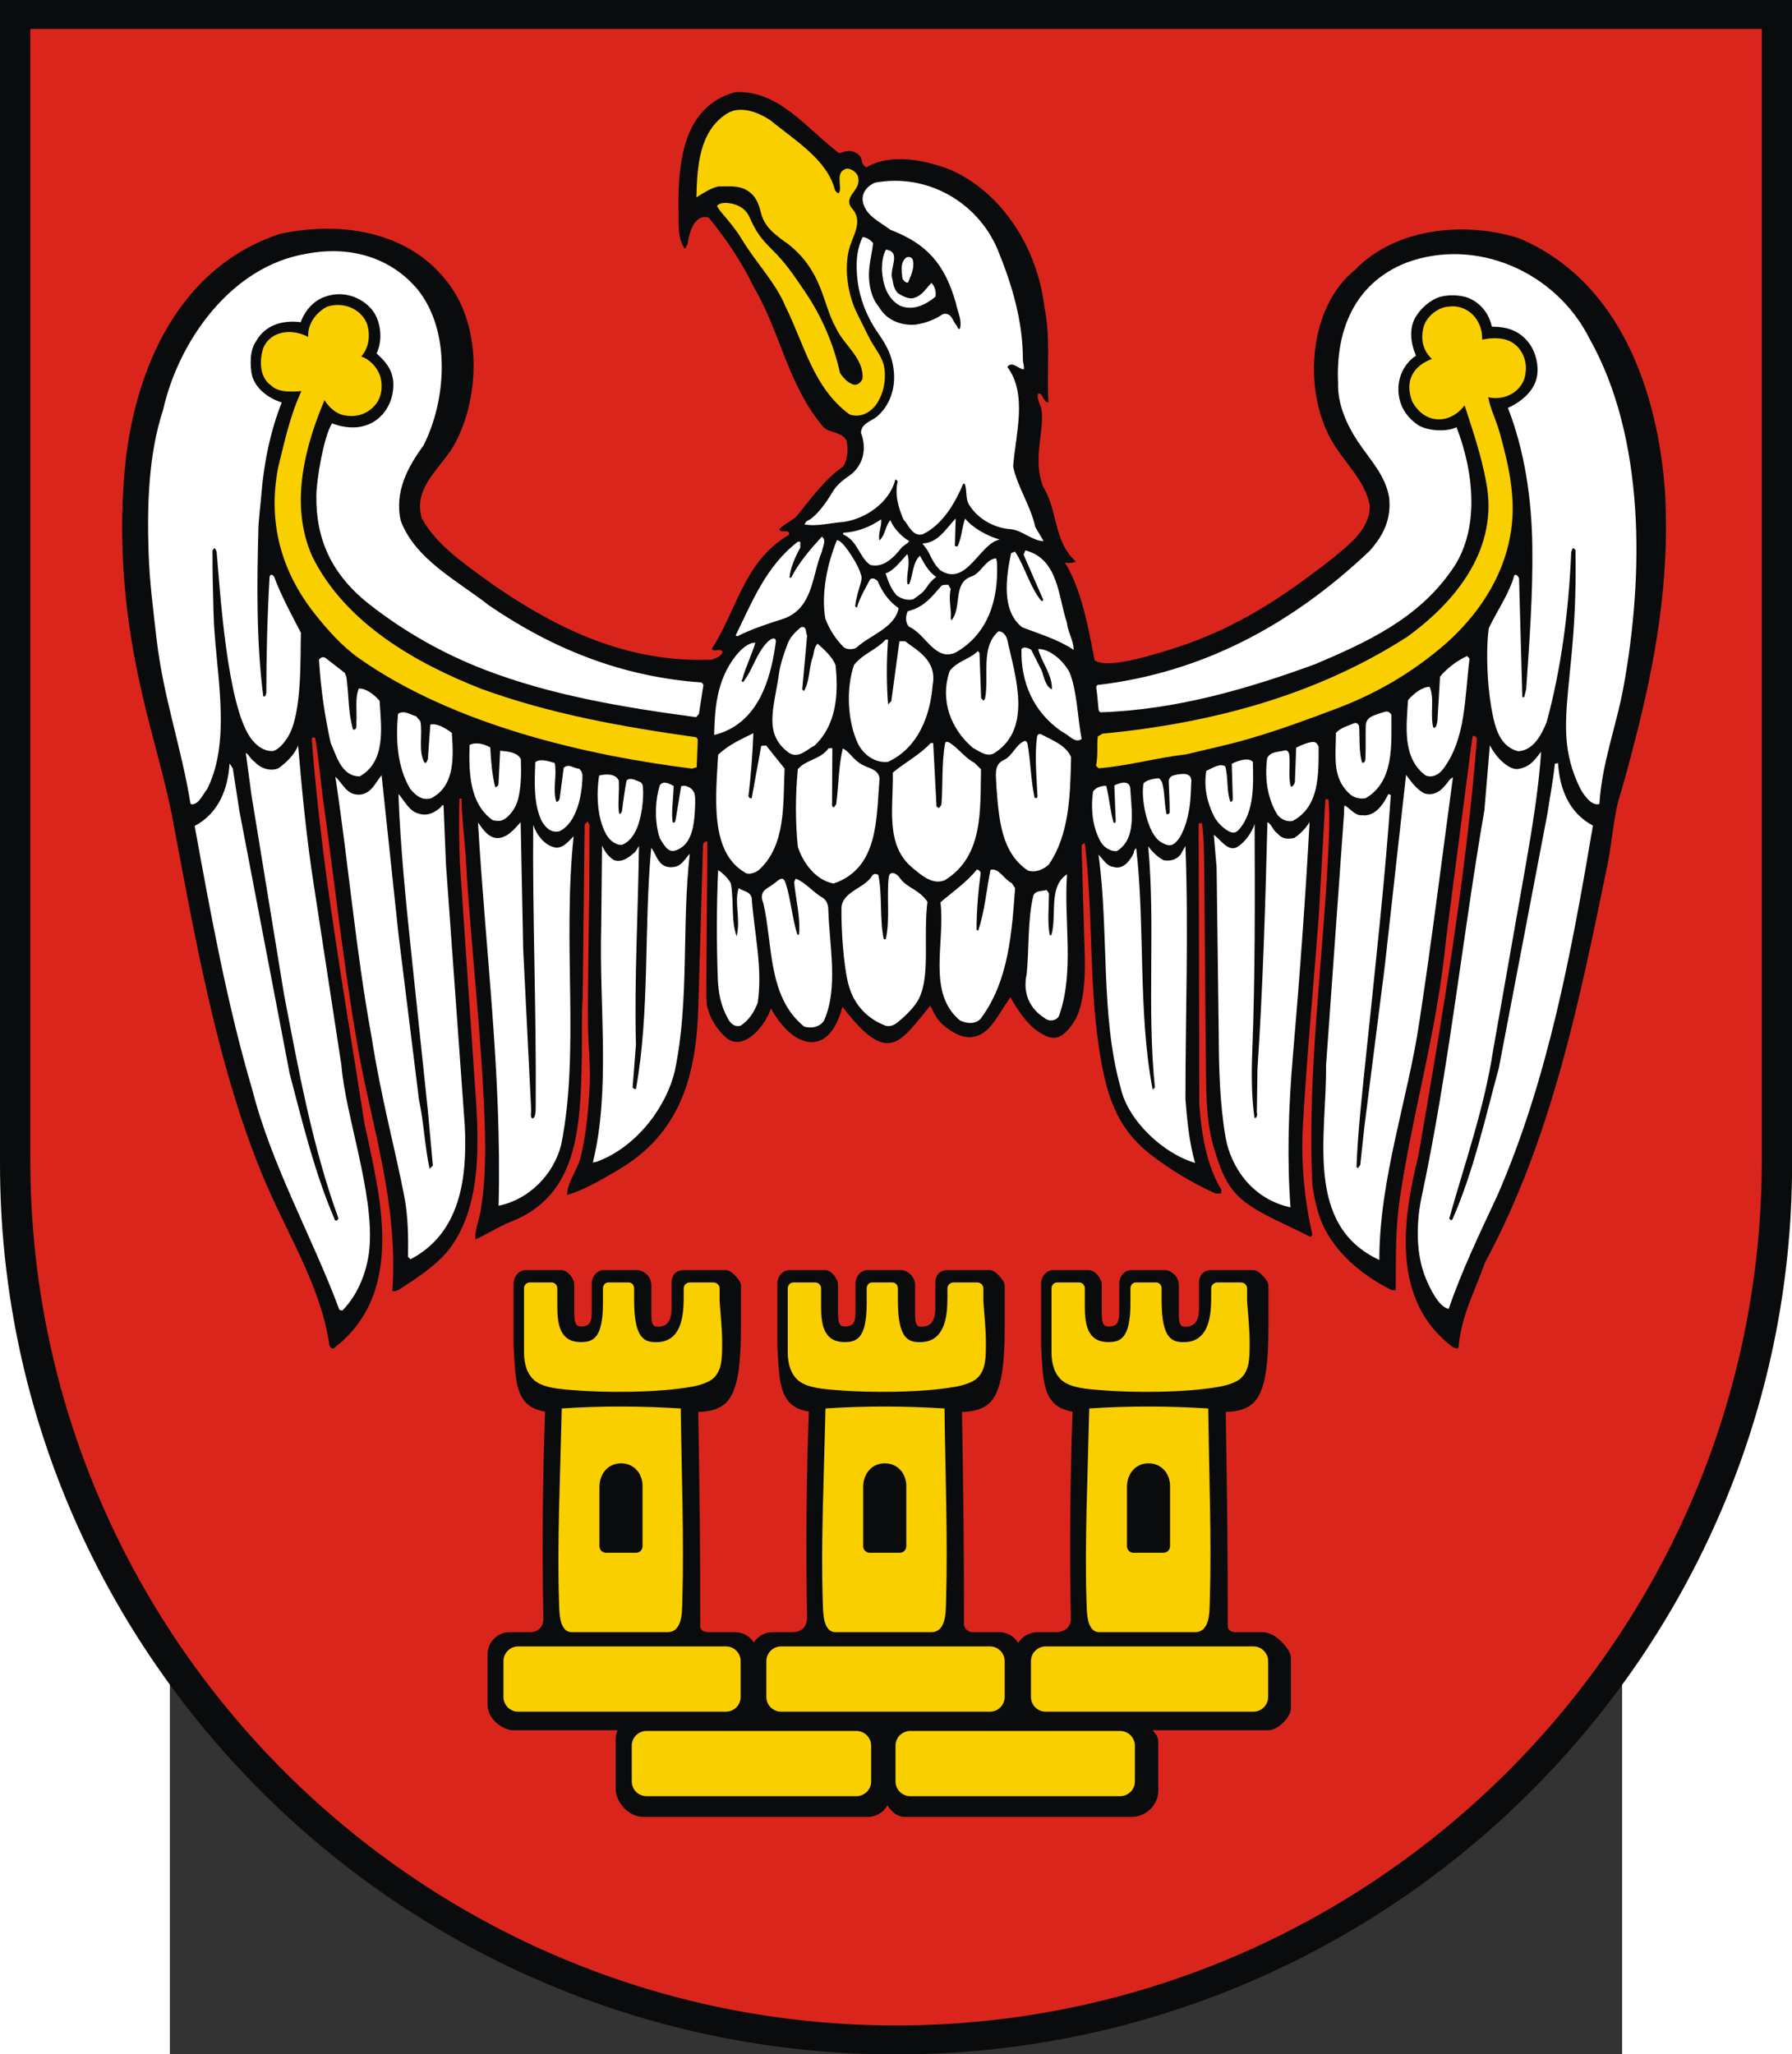 <?xml version="1.0" encoding="UTF-8" standalone="no"?>
<!-- Creator: CorelDRAW -->
<svg
   xmlns:dc="http://purl.org/dc/elements/1.1/"
   xmlns:cc="http://web.resource.org/cc/"
   xmlns:rdf="http://www.w3.org/1999/02/22-rdf-syntax-ns#"
   xmlns:svg="http://www.w3.org/2000/svg"
   xmlns="http://www.w3.org/2000/svg"
   xmlns:sodipodi="http://sodipodi.sourceforge.net/DTD/sodipodi-0.dtd"
   xmlns:inkscape="http://www.inkscape.org/namespaces/inkscape"
   xml:space="preserve"
   width="744"
   height="852.741"
   style="shape-rendering:geometricPrecision; text-rendering:geometricPrecision; image-rendering:optimizeQuality; fill-rule:evenodd; clip-rule:evenodd"
   viewBox="0 0 210 297"
   id="svg2"
   sodipodi:version="0.32"
   inkscape:version="0.45.1"
   sodipodi:docname="POL powiat chodzieski COA.svg"
   inkscape:output_extension="org.inkscape.output.svg.inkscape"
   sodipodi:docbase="C:\Users\Mistrz\Desktop"
   version="1.0"><rect x="0" y="0" width="210" height="297" fill="#333333" stroke="none"/><sodipodi:namedview
   inkscape:window-height="480"
   inkscape:window-width="640"
   inkscape:pageshadow="2"
   inkscape:pageopacity="0.0"
   guidetolerance="10.0"
   gridtolerance="10.0"
   objecttolerance="10.0"
   borderopacity="1.0"
   bordercolor="#666666"
   pagecolor="#ffffff"
   id="base" />
 <defs
   id="defs4">
  <style
   type="text/css"
   id="style6">
   
    .fil0 {fill:#0A0B0C}
    .fil1 {fill:#DA251D}
    .fil2 {fill:white}
    .fil3 {fill:#FACF00}
   
  </style>
 </defs>
 <g
   id="Warstwa_x0020_1"
   transform="matrix(1.234,0,0,1.234,-24.563,-34.74)">
  <g
   id="_75194632">
   <path
   id="_75404072"
   class="fil0"
   d="M 210,164.539 L 210,164.539 C 210,221.99 162.832,268.847 105,268.847 C 47.168,268.847 0,221.99 0,164.539 L 0,164.539 L 0,28.154 L 210,28.154 L 210,164.539 z "
   style="fill:#0a0b0c" />
   <path
   id="_75402968"
   class="fil1"
   d="M 206.449,164.087 L 206.449,164.087 C 206.449,219.919 160.876,265.456 105,265.456 C 49.124,265.456 3.551,219.92 3.551,164.087 L 3.551,164.087 L 3.551,31.545 L 206.45,31.545 L 206.45,164.087 L 206.449,164.087 z "
   style="fill:#da251d" />
   <path
   id="_75402800"
   class="fil0"
   d="M 98.326,46.098 C 99.026,45.912 99.527,45.645 100.308,46.055 C 100.811,46.31 100.957,46.742 101.015,47.117 C 101.055,47.378 101.264,47.589 101.513,47.767 C 104.366,46.055 108.409,46.896 111.357,48.037 C 117.633,50.794 121.612,57.498 122.373,64.059 C 123.133,67.672 122.658,71.427 122.848,75.326 C 122.182,75.231 122.229,74.168 121.659,74.264 C 121.418,74.825 121.934,75.492 122.041,76.155 C 122.43,78.555 120.921,81.996 122.277,85.264 C 123.989,88.021 123.419,91.57 126.081,93.947 C 125.783,94.095 125.392,94.164 124.797,94.058 C 126.794,97.386 127.508,101.618 128.269,105.517 C 129.697,106.516 134.314,105.074 135.847,104.638 C 144.029,102.311 149.683,98.599 155.94,93.736 C 158.033,92.025 160.603,90.113 160.508,87.356 C 159.977,84.4 157.388,82.237 155.941,79.594 C 152.614,73.515 153.459,64.018 158.784,59.77 C 163.539,54.826 171.707,54.063 177.984,56.059 C 189.944,61.099 194.332,74.233 195.125,86.024 C 195.652,96.199 193.995,105.514 191.621,114.781 C 191,117.204 190.358,119.641 189.629,122.007 C 189.042,124.352 188.869,127.02 188.383,129.381 C 185.076,145.472 181.829,161.588 174.012,176.071 C 172.871,179.304 171.206,182.379 170.921,185.992 C 170.761,186.313 170.252,185.996 170.047,185.837 C 163.012,180.365 164.352,171.067 166.214,163.52 C 168.972,147.545 171.73,131.476 173.061,114.835 C 173.108,114.57 172.779,114.188 172.542,114.454 L 169.446,138.227 C 168.415,148.874 165.579,158.165 164.028,168.61 C 163.497,172.179 163.583,175.702 163.551,179.304 L 163.076,179.304 C 159.988,177.745 157.085,175.525 155.314,172.288 C 154.498,170.797 154.082,168.924 153.786,167.037 C 153.136,153.294 155.185,139.931 155.728,126.205 C 155.782,124.838 155.814,123.117 155.658,121.777 L 155.313,121.793 L 154.533,135.532 C 153.916,143.67 153.138,151.84 152.676,159.986 C 152.415,164.577 152.909,168.958 153.786,172.84 L 153.568,173.075 C 150.919,171.704 147.862,170.488 145.963,169.042 C 143.941,167.503 143.132,165.682 142.183,162.41 C 141.223,159.104 141.37,155.355 141.298,151.824 L 141.111,130.093 C 141.096,128.322 141.071,126.37 140.854,124.606 L 140.458,124.606 L 140.498,139.462 L 140.536,157.606 C 140.802,161.257 141.455,164.791 143.105,167.513 L 143.105,167.989 L 142.439,167.989 C 139.606,166.7 137.073,165.15 134.911,163.481 C 130.639,160.182 129.571,156.119 128.769,150.843 C 127.608,143.199 128.078,134.736 127.117,126.879 L 126.736,127.175 L 127.1,139.676 C 127.167,141.972 127.152,144.782 126.329,146.916 C 125.919,147.98 125.114,148.952 124.544,149.366 C 123.528,150.104 122.632,149.655 121.593,148.959 C 120.125,147.976 118.856,145.829 118.401,144.972 C 117.567,146.191 116.85,147.446 116.177,148.266 C 114.494,150.318 112.579,149.935 110.671,148.366 C 109.903,147.736 109.484,147.032 109.028,145.964 C 105.465,150.223 104.132,153.198 98.722,146.106 C 97.951,149.008 96.524,150.524 94.647,150.207 C 93.246,149.97 91.732,148.761 90.332,146.302 C 89.706,148.331 87.04,151.577 84.968,149.622 C 83.884,148.598 83.182,147.397 82.876,146.102 C 82.775,145.67 82.819,145.347 82.771,144.858 C 82.771,139.628 82.887,131.856 82.887,126.721 C 82.602,126.721 82.383,126.978 82.383,127.073 L 81.831,146.056 C 81.599,154.041 79.829,160.926 72.353,165.273 C 70.51,166.345 68.51,167.561 66.442,168.164 C 66.537,166.548 67.543,165.444 68.019,163.827 C 68.634,161.367 68.932,158.453 69.086,155.631 C 69.23,152.987 68.894,150.324 68.892,147.655 C 68.886,141.555 69.044,135.448 69.062,129.346 L 69.076,124.736 C 68.981,124.736 68.909,124.332 68.813,124.427 L 68.511,124.752 L 68.28,144.965 C 68.139,147.176 68.22,149.698 68.18,151.903 C 68.029,160.368 67.732,168.265 59.796,171.317 C 58.37,171.887 57.033,172.789 55.701,173.359 C 55.632,172.242 56.121,171.16 56.319,170.011 C 57.106,165.444 56.863,160.105 56.584,155.181 C 56.063,145.998 55.014,136.776 54.536,127.952 C 54.381,125.938 54.09,123.699 54.09,121.721 L 53.844,121.743 C 53.749,124.025 53.805,127.006 53.9,129.479 L 55.622,154.856 C 56.133,161.5 56.561,169.092 52.817,174.275 C 51.404,176.231 48.855,177.895 46.829,179.194 C 46.551,179.372 46.27,179.481 45.98,179.409 C 46.677,169.053 43.549,160.119 41.947,150.952 C 40.243,141.206 39.177,131.237 37.808,121.431 C 37.523,119.149 37.319,116.787 36.938,114.6 C 36.748,114.505 36.619,114.549 36.524,114.644 C 37.665,129.953 40.396,144.788 42.678,159.621 C 44.389,167.83 47.814,179.543 39.064,186.15 C 38.779,186.15 38.705,185.993 38.61,185.802 C 37.628,179.041 33.954,173.246 31.262,167.032 C 25.534,153.803 22.821,137.779 20.146,123.665 C 19.237,119.06 17.779,114.409 16.608,109.25 C 15.005,102.18 13.845,94.201 14.503,84.514 C 15.313,72.593 20.299,59.719 32.765,55.564 C 40.183,53.948 48.574,55.311 53.044,62.062 C 56.373,67.102 56.118,74.613 53.456,79.843 C 52.029,82.79 48.289,85.073 49.43,88.877 C 51.237,92.205 54.851,94.487 57.799,96.674 C 65.407,101.904 73.514,105.825 83.404,105.445 C 83.88,105.254 84.57,105.064 84.665,104.494 C 84.379,104.018 83.689,104.636 83.404,104.161 C 86.352,99.692 87.121,93.947 92.447,90.809 C 92.553,90.619 92.395,90.413 92.194,90.413 C 91.908,90.318 91.416,90.555 91.321,90.175 C 91.892,89.509 92.724,89.257 93.389,88.591 C 95.006,86.594 96.599,84.336 98.786,82.815 C 99.357,81.959 99.405,80.77 99.215,79.819 C 98.644,78.678 97.241,78.939 96.48,78.179 C 92.296,73.234 91.465,67.102 88.326,61.777 C 87.027,59.085 85.294,56.391 83.053,53.652 C 81.407,53.185 80.791,55.318 80.616,56.474 C 80.57,56.781 80.479,57.069 80.229,57.282 C 79.278,55.951 79.596,53.948 79.501,52.236 C 79.492,47.017 80.119,40.609 86.132,38.95 C 91.268,38.664 94.522,43.245 98.326,46.098 L 98.326,46.098 z "
   style="fill:#0a0b0c" />
   <path
   id="_75404336"
   class="fil2"
   d="M 36.792,131.961 L 40.007,152.96 C 40.469,158.806 43.828,167.879 43.298,174.33 C 43.102,176.717 42.132,179.666 40.115,181.7 L 39.772,181.619 C 36.633,173.156 31.846,164.766 29.564,155.828 C 26.616,145.844 24.714,135.384 22.812,124.925 C 25.665,123.403 26.711,120.551 26.901,117.603 L 27.282,118.174 L 28.043,123.118 L 33.939,153.926 C 35.46,159.726 36.887,165.622 39.264,171.137 C 39.455,171.232 39.645,171.042 39.645,170.851 C 36.602,162.484 34.985,153.546 33.273,144.607 L 29.469,121.311 L 28.803,116.367 C 29.184,116.557 29.374,117.127 29.849,117.413 C 30.515,118.174 31.656,118.554 32.607,118.174 C 33.558,117.508 34.549,116.534 34.93,115.489 C 35.405,121.004 35.936,126.541 36.792,131.961 L 36.792,131.961 z M 100.962,95.775 C 100.981,96.076 100.852,96.441 100.784,96.71 C 100.65,97.232 100.363,97.981 100.198,99.198 L 100.416,99.36 C 100.724,98.187 101.44,97.044 101.926,96.089 C 102.116,95.815 102.563,95.913 102.848,96.243 C 103.357,97.426 104.091,98.584 105.303,99.393 C 104.902,101.691 101.877,102.61 100.404,103.996 C 100.024,104.281 99.263,104.281 98.883,103.996 C 97.931,103.045 97.199,101.904 96.724,100.668 C 96.183,97.72 96.965,94.102 98.075,91.44 C 98.661,91.341 100.282,93.884 100.693,94.915 C 100.75,95.059 100.954,95.661 100.962,95.775 L 100.962,95.775 z M 132.45,120.542 C 132.581,123.114 133.228,126.395 130.888,127.862 C 130.194,127.961 129.364,127.433 129.019,126.843 C 128.026,125.138 127.803,123.006 128.078,120.902 C 128.371,120.414 129.042,120.219 129.628,120.219 C 129.992,121.648 130.101,123.229 130.497,124.544 C 130.79,124.641 130.734,124.303 130.734,124.108 L 130.579,120.173 C 131.165,119.88 132.352,119.469 132.45,120.542 z M 139.585,119.932 C 139.546,120.466 139.567,121.525 139.378,122.793 C 139.163,124.231 138.658,125.8 137.996,126.601 C 137.704,126.953 137.395,127.193 137.015,127.185 C 136.629,127.176 135.988,126.828 135.694,126.552 C 134.389,125.324 133.666,121.692 134.005,119.917 C 134.368,119.554 135.161,119.361 135.738,119.338 C 135.915,119.331 136.145,119.708 136.187,119.867 C 136.51,121.099 136.355,121.57 136.678,123.517 C 136.872,123.614 137.06,123.487 137.06,123.293 C 137.085,122.279 136.986,120.86 136.957,119.745 C 136.947,119.39 137.108,119.093 137.647,118.963 C 138.519,118.769 139.779,118.575 139.585,119.932 L 139.585,119.932 z M 146.81,117.402 C 146.895,120.224 146.929,123.073 145.39,125.099 C 144.839,125.823 144.469,125.876 143.688,125.363 C 143.101,124.978 142.528,124.33 142.244,123.759 C 141.475,122.214 141.039,120.425 141.353,118.472 C 142.012,118.18 142.91,117.543 143.569,117.933 C 143.945,119.198 143.706,120.813 144.176,122.078 C 144.364,122.176 144.46,121.884 144.46,121.786 L 144.341,117.636 C 144.906,117.344 146.246,116.818 146.81,117.402 L 146.81,117.402 z M 154.517,115.611 C 154.517,118.947 154.615,122.675 151.46,124.343 C 150.77,124.442 150.171,124.191 149.678,123.602 C 148.495,121.639 148.188,119.35 148.484,116.995 C 148.841,116.195 149.781,116.272 150.541,116.074 C 150.853,115.995 151.038,116.273 151.077,116.605 C 151.219,117.808 150.93,119.162 151.263,120.32 C 151.559,120.32 151.639,119.997 151.738,119.8 L 151.888,115.756 C 152.276,115.536 153.19,115.14 153.762,115.089 C 154.206,115.05 154.344,115.267 154.517,115.611 L 154.517,115.611 z M 163.048,111.895 C 163.048,115.49 163.372,119.738 160.009,121.681 C 158.732,121.838 158.091,121.265 157.412,120.316 C 156.167,118.57 156.548,116.138 156.548,114.005 C 157.207,113.357 157.945,113.201 158.656,112.895 C 158.995,112.75 159.211,113.039 159.259,113.243 C 159.358,114.7 159.218,116.24 159.614,117.503 C 159.922,117.564 159.986,117.276 159.995,117.092 C 160.067,115.698 160.002,114.403 160.043,113.149 C 160.055,112.78 160.202,112.466 160.512,112.228 C 160.855,111.965 161.863,111.668 162.305,111.542 C 162.588,111.461 162.835,111.561 163.048,111.895 L 163.048,111.895 z M 172.205,105.311 C 171.613,109.88 171.81,114.74 169.045,118.337 C 168.552,118.92 167.86,119.309 167.07,119.017 C 164.305,116.976 164.799,113.282 164.997,110.171 C 165.688,109.394 166.644,108.623 167.533,108.623 C 168.125,110.081 167.555,111.838 167.951,113.393 C 168.332,113.535 168.392,112.868 168.442,112.612 L 168.744,107.428 C 169.534,106.456 170.823,105.505 171.909,105.019 L 172.205,105.311 L 172.205,105.311 z M 186.28,67.863 C 192.747,79.368 192.683,95.416 190.211,108.824 C 189.355,113.388 187.707,117.593 187.421,122.347 C 186.496,122.655 185.493,121.181 185.131,120.442 C 183.192,116.478 183.372,113.205 183.758,108.93 C 184.094,105.211 184.756,100.606 184.618,92.602 C 184.523,92.507 184.356,92.255 184.261,92.445 L 184.118,92.816 C 183.833,99.662 182.952,106.468 181.24,112.744 C 180.669,114.17 179.718,116.072 177.911,116.167 C 176.497,115.834 175.728,114.673 175.329,113.488 C 174.418,110.788 173.996,105.135 174.457,101.752 C 175.408,99.755 176.872,97.665 177.443,95.573 C 177.633,95.312 178.007,95.75 178.006,95.992 L 178.387,109.796 C 178.482,109.891 178.518,109.824 178.613,109.824 L 178.839,108.893 C 179.22,103.378 179.639,97.724 179.562,92.138 C 179.486,86.552 178.648,80.932 176.698,75.939 C 177.878,75.428 179.099,74.5 179.652,73.462 C 180.603,71.94 180.157,69.598 179.111,68.267 C 177.97,66.84 176.529,66.425 174.817,66.425 C 174.531,65.094 173.747,63.938 172.511,63.273 C 171.56,62.702 169.952,62.627 168.811,62.913 C 167.575,63.293 166.494,64.244 165.828,65.385 C 165.137,66.66 165.264,68.278 165.929,69.823 C 164.597,70.678 163.776,72.306 163.871,74.018 C 163.966,75.729 164.831,77.11 166.353,78.061 C 167.494,78.631 169.442,78.781 170.678,78.21 C 172.675,83.345 173.516,90.226 170.093,94.98 C 166.104,100.72 160.015,103.455 154.125,105.964 C 146.326,108.816 137.857,111.317 129.012,111.603 C 128.983,111.652 128.76,111.518 128.737,111.326 C 128.664,110.739 128.594,109.586 128.467,108.753 C 128.438,108.567 128.525,108.459 128.609,108.407 C 140.782,106.981 151.271,101.443 160.495,92.695 C 162.112,90.889 163.061,88.971 162.776,86.403 C 162.315,83.789 160.582,82.082 159.113,79.878 C 157.857,77.993 156.71,75.503 156.798,73.049 C 156.505,66.891 158.699,61.369 164.746,58.95 C 172.829,55.908 182.286,59.876 186.28,67.863 L 186.28,67.863 z M 177.15,118.13 C 177.497,118.284 177.814,118.282 178.118,118.206 C 179.419,117.879 179.798,117.204 180.592,116.224 C 180.306,120.598 179.527,125.262 178.767,129.636 L 174.962,151.22 C 173.916,158.066 171.634,164.437 169.827,170.903 C 169.922,171.093 170.112,171.188 170.207,170.998 C 172.68,165.388 174.011,159.217 175.628,153.322 L 181.334,123.455 C 181.619,121.553 182.01,119.534 182.2,117.632 L 182.571,117.56 C 182.761,120.507 183.807,123.36 186.66,124.881 C 184.151,139.715 181.387,154.633 175.46,168.231 C 173.463,172.51 171.281,177.036 169.759,181.505 C 168.567,181.276 167.513,178.992 167.064,177.897 C 165.929,175.137 165.944,171.667 166.526,168.671 C 169.785,153.49 171.359,137.98 173.944,123.082 L 174.582,115.468 C 175.058,116.419 176.009,117.655 177.15,118.13 L 177.15,118.13 z M 167.016,121.141 C 168.405,121.468 169.199,120.413 169.89,119.488 C 170.002,119.337 170.154,119.334 170.261,119.187 C 168.977,128.651 167.791,138.291 166.32,147.879 C 164.989,156.912 161.631,166.262 161.631,175.771 C 152.787,171.682 155.484,161.066 155.388,152.984 L 157.5,123.399 C 157.515,123.182 157.475,122.62 157.58,122.515 C 158.246,122.895 158.795,123.762 159.651,123.667 C 161.172,123.858 162.208,122.23 162.684,121.184 L 162.98,121.289 C 162.325,130.966 161.131,141.663 160.183,150.797 C 159.626,156.162 159.107,160.783 158.954,164.891 L 159.144,165.009 L 159.397,164.628 L 159.883,160.138 L 162.271,141.343 L 164.765,118.933 C 165.335,119.694 166.065,120.761 167.016,121.141 L 167.016,121.141 z M 149.666,125.774 C 150.237,126.442 150.82,126.512 151.676,126.321 C 152.292,125.933 152.998,125.211 153.459,124.474 C 152.968,133.527 152.263,143.045 151.506,151.819 C 150.978,157.941 150.802,163.96 151.223,169.602 C 146.651,168.63 144.196,164.784 143.607,161.365 C 142.935,157.462 142.829,153.287 142.812,149.322 L 142.563,129.755 L 142.237,125.978 C 142.903,126.36 143.82,127.922 144.866,127.445 C 145.817,126.968 146.733,125.642 147.018,124.688 C 147.054,133.653 147.083,142.501 146.74,151.455 C 146.642,154.018 146.65,156.583 146.998,159.129 C 147.283,159.224 147.373,158.702 147.278,158.511 L 147.352,153.375 C 147.972,144.088 148.274,134.328 148.519,124.484 C 148.995,124.675 149.191,125.488 149.666,125.774 L 149.666,125.774 z M 138.91,156.929 C 139.102,159.412 139.37,162.104 140.043,164.396 C 136.391,163.346 132.183,159.507 131.318,155.593 C 128.916,147.095 129.973,137.261 128.724,128.286 C 129.3,128.859 129.685,129.623 130.453,129.718 C 131.703,130.1 132.471,128.859 132.856,128.095 C 132.856,127.904 132.951,127.637 133.143,127.541 C 134.2,136.612 133.336,146.809 135.066,155.784 C 135.258,155.784 135.141,155.666 135.333,155.571 C 134.372,146.214 135.412,136.65 134.547,127.293 C 134.931,127.866 135.739,128.668 136.411,128.954 C 137.18,129.05 137.834,128.878 138.314,128.305 L 138.91,127.274 C 139.294,137.204 138.91,147.095 138.91,156.929 z M 122.059,106.702 C 122.35,107.477 122.486,108.542 123.261,108.929 C 123.358,107.283 122.043,105.735 121.655,104.186 C 123.108,104.186 124.694,105.658 125.372,107.014 C 126.244,109.338 126.263,112.221 126.747,114.739 C 125.948,115.294 125.279,114.25 124.423,113.867 C 121.033,111.543 119.601,107.999 119.698,104.223 C 119.891,103.835 120.548,104.088 120.838,104.281 L 122.059,106.702 L 122.059,106.702 z M 118.07,103.275 C 118.942,107.247 120.976,113.35 116.713,116.256 C 115.745,117.031 114.776,116.159 114.001,115.772 C 111.385,113.544 110.125,110.153 111.288,106.763 C 112.16,105.6 113.613,105.407 114.582,104.438 L 114.776,104.632 L 114.969,109.96 L 115.26,110.25 L 115.438,109.96 C 115.922,107.344 114.873,103.954 117.004,102.113 C 117.585,102.113 117.973,102.694 118.07,103.275 L 118.07,103.275 z M 104.065,103.091 C 103.874,105.589 103.874,108.279 104.065,110.681 L 104.445,110.296 L 105.396,103.284 L 106.062,103.284 C 107.463,104.365 109.813,105.525 109.295,108.375 C 109.01,112.026 107.584,115.772 104.065,117.406 C 102.638,117.598 101.212,116.637 100.546,115.292 C 99.31,112.698 99.12,108.856 100.07,106.07 C 101.117,104.725 102.638,104.34 103.779,103.091 L 104.065,103.091 z M 94.579,102.621 L 94.008,108.925 L 94.198,109.117 C 94.864,108.066 94.769,106.633 95.149,105.391 C 95.434,104.722 95.339,103.958 95.815,103.576 C 96.576,104.245 97.527,105.104 97.907,106.06 C 98.287,109.499 98.002,113.129 95.434,115.517 C 94.483,115.995 93.627,117.045 92.486,116.377 C 89.411,114.157 90.686,111.233 91.28,107.091 C 91.471,105.761 91.94,104.538 92.296,103.576 C 92.582,102.812 93.152,102.239 93.818,101.665 C 94.579,101.379 94.388,102.334 94.579,102.621 L 94.579,102.621 z M 90.925,103.255 C 90.341,107.766 88.827,113.004 83.681,114.264 C 83.768,111.312 83.906,107.86 86.289,104.897 C 86.869,104.221 87.641,103.448 88.511,103.448 C 88.124,104.8 87.352,106.345 86.965,107.794 L 86.869,107.89 L 87.062,108.084 C 88.221,106.635 88.607,104.704 89.959,103.352 C 90.249,103.062 90.829,102.675 90.925,103.255 L 90.925,103.255 z M 88.28,114.054 C 88.183,116.559 87.99,119.063 87.701,121.471 C 87.798,121.567 87.894,121.76 88.087,121.663 L 89.2,115.544 L 89.77,115.486 L 91.94,118.196 C 91.748,122.338 92.133,127.25 88.858,130.14 C 88.376,130.429 87.701,130.718 87.22,130.332 C 83.15,127.892 83.883,121.471 84.153,116.588 C 85.309,115.432 86.931,114.729 88.28,114.054 z M 97.497,122.577 L 97.692,122.769 L 97.985,122.386 C 98.278,120.186 98.267,117.862 98.755,115.853 C 99.342,116.045 99.969,117.047 100.556,117.43 C 101.435,118.195 102.871,118.081 103.067,119.325 C 102.676,124.108 102.969,129.848 97.692,131.666 C 95.542,131.283 94.076,129.178 93.49,127.361 C 93.197,124.491 93.197,121.334 93.49,118.272 C 94.467,117.124 96.115,117.165 97.092,115.826 L 97.536,115.799 L 97.497,122.577 z M 114.182,117.519 L 114.955,118.289 C 114.858,123.102 115.244,128.492 110.705,131.284 C 109.257,131.861 108.001,130.706 106.939,129.84 C 103.656,127.145 104.718,122.621 104.621,118.674 C 105.973,117.519 107.712,116.653 109.064,115.209 L 109.353,115.209 L 109.74,122.621 C 109.836,122.717 110.029,122.909 110.126,122.717 L 110.319,122.428 C 110.5,120.172 110.333,117.594 110.732,115.317 C 110.809,114.87 111.215,115.128 111.418,115.266 C 112.376,115.919 113.168,117.014 114.182,117.519 L 114.182,117.519 z M 125.511,116.854 C 125.413,121.38 125.316,125.906 122.885,129.469 C 122.204,130.047 121.329,130.432 120.454,130.143 C 117.245,128.025 117.05,123.884 116.759,120.32 C 116.759,119.261 116.37,117.817 117.537,117.239 C 118.659,116.776 118.972,115.421 120.034,114.976 C 120.193,114.909 120.369,115.107 120.395,115.25 C 120.779,117.305 120.786,119.585 121.234,121.626 C 121.635,121.759 121.574,121.448 121.561,121.178 C 121.467,119.159 121.232,116.629 121.51,114.555 C 121.571,114.097 121.825,114.075 122.12,114.237 C 123.347,114.913 124.883,115.433 125.511,116.854 L 125.511,116.854 z M 125.034,130.583 C 124.649,136.076 125.902,141.858 124.167,146.965 C 123.974,147.736 123.01,147.929 122.432,147.447 C 120.819,146.428 119.772,144.704 120.312,142.243 C 120.601,139.16 120.408,135.98 121.083,133.089 C 121.372,132.414 122.143,132.607 122.625,132.414 L 122.914,132.8 C 122.914,134.438 122.721,136.269 123.01,137.714 L 123.203,137.714 C 123.878,135.305 122.817,132.029 125.034,130.583 z M 118.949,132.211 C 118.565,137.479 118.18,142.943 115.106,147.236 C 114.53,148.211 113.377,148.114 112.513,147.723 C 108.575,144.504 110.784,138.552 110.207,133.869 C 111.552,132.698 113.281,131.528 114.434,130.064 C 114.626,129.967 114.914,130.259 114.914,130.454 C 114.626,132.601 114.434,134.845 114.434,137.089 L 114.626,137.186 C 115.395,134.942 115.587,132.406 116.067,130.064 C 117.028,129.772 117.7,131.235 118.565,131.625 L 118.949,132.211 L 118.949,132.211 z M 108.679,133.804 C 108.17,137.856 109.032,142.293 107.718,145.085 C 107.244,146.093 106.092,147.185 105.225,147.896 C 104.784,148.258 104.297,148.487 103.708,148.306 C 102.574,147.839 101.861,147.326 101.234,146.706 C 100.318,145.798 99.722,144.684 99.389,143.362 C 98.837,141.17 98.563,136.924 98.605,134.571 C 98.641,132.574 101.409,132.229 102.211,130.714 C 102.401,130.524 102.639,130.477 102.924,130.667 C 103.4,132.949 103.067,135.755 103.543,138.132 C 103.638,138.227 103.613,138.25 103.803,138.155 C 104.302,135.992 103.89,133.148 104.141,130.955 C 104.247,130.037 105.12,130.521 105.417,130.974 C 105.851,131.638 106.525,132.004 107.162,132.404 C 107.764,132.782 108.301,133.238 108.679,133.804 L 108.679,133.804 z M 93.437,137.656 L 93.627,137.656 C 93.818,135.564 93.247,133.567 93.057,131.475 L 93.247,131.095 C 94.387,131.533 95.284,132.698 96.386,133.325 C 96.822,133.571 97.043,134.123 97.056,134.628 C 97.181,138.952 98.261,143.851 96.576,147.688 C 96.1,148.544 94.863,148.687 94.197,148.402 C 89.918,144.883 90.584,138.797 89.443,133.947 C 89.113,133.201 89.291,132.659 89.742,132.329 C 90.069,132.089 90.516,131.841 90.891,131.53 C 91.403,131.107 91.791,130.764 92.081,131.684 C 92.691,133.628 92.817,135.691 93.437,137.656 L 93.437,137.656 z M 85.634,131.638 C 86.029,133.649 85.634,135.948 86.325,137.864 L 86.325,137.864 C 86.807,135.656 86.025,133.923 86.549,132.213 C 87.142,132.596 87.885,132.571 88.082,133.338 C 88.378,137.457 89.387,141.504 88.794,145.623 C 88.399,146.677 87.807,147.635 86.819,148.305 C 86.14,148.545 85.635,148.097 85.328,147.546 C 84.453,145.98 84.173,144.492 84.11,142.741 C 83.958,138.541 83.97,134.079 84.152,130.105 C 84.646,130.393 85.337,131.063 85.634,131.638 L 85.634,131.638 z M 116.829,94.051 C 117.022,98.31 115.861,102.376 111.988,104.603 C 109.567,105.668 108.502,102.473 106.566,101.602 C 106.082,101.215 106.082,100.343 106.372,99.763 C 108.438,99.262 109.317,97.874 110.342,96.761 C 110.535,96.665 110.826,96.665 111.116,96.665 L 111.407,97.149 C 111.116,98.407 111.504,99.375 111.407,100.634 L 111.504,100.827 C 112.762,99.278 111.6,96.471 113.827,95.697 C 114.989,95.309 115.473,93.664 116.732,93.567 L 116.829,94.051 L 116.829,94.051 z M 106.331,93.067 C 106.724,94.346 106.141,95.427 106.337,96.607 L 106.528,96.607 C 107.019,95.525 106.921,94.051 107.806,93.264 C 108.248,94.051 108.696,95.057 109.711,95.746 C 109.334,96.01 108.954,96.398 108.651,96.862 C 108.13,97.655 107.764,97.82 107.026,98.359 C 106.337,98.556 105.544,98.279 105.053,97.885 C 104.364,97.099 104.069,96.214 103.774,95.329 C 104.758,95.034 105.643,93.756 106.331,93.067 z M 96.302,92.798 C 95.137,95.543 95.331,99.365 91.836,100.639 C 89.991,101.227 88.146,101.816 86.398,102.698 L 86.204,102.6 C 88.146,98.679 89.7,94.562 93.486,91.622 L 93.778,91.622 L 93.778,92.308 C 93.195,93.386 92.612,94.66 92.515,95.837 L 92.71,95.837 C 93.583,94.072 95.04,92.406 96.302,91.034 C 96.885,91.426 96.399,92.21 96.302,92.798 L 96.302,92.798 z M 103.254,88.994 C 103.353,89.785 102.859,90.674 103.056,91.465 C 103.749,90.872 103.749,89.686 104.342,89.093 C 104.639,89.983 105.758,91.143 106.549,91.539 C 106.271,91.956 105.889,91.998 105.553,92.427 C 104.635,93.602 103.412,94.72 101.969,94.332 C 100.683,93.443 100.486,91.465 98.805,90.773 L 98.805,90.576 C 100.486,90.477 101.969,89.884 103.254,88.994 L 103.254,88.994 z M 111.891,92.121 C 111.988,92.121 112.008,92.181 112.202,92.181 C 112.687,91.211 112.706,89.97 113.094,88.904 C 113.872,89.891 115.515,90.903 117.144,91.364 C 114.784,91.811 113.251,96.997 110.166,94.952 C 109.447,94.245 109.155,93.537 108.856,92.935 C 108.612,92.442 108.263,92.093 108.097,91.83 C 109.925,91.718 110.676,90.299 111.987,88.904 L 111.891,92.121 L 111.891,92.121 z M 125.018,101.082 C 125.117,102.185 125.81,103.188 125.81,104.291 C 124.028,103.087 121.87,102.451 119.79,101.649 C 117.314,99.744 117.888,95.767 118.482,92.96 L 118.938,92.775 C 120.126,94.58 120.694,97.01 122.081,98.614 L 122.252,98.427 L 119.949,93.144 L 120.153,92.633 C 124.057,93.65 123.994,98.094 125.018,101.082 L 125.018,101.082 z M 104.582,60.914 C 104.677,61.485 104.772,62.056 105.247,62.531 C 105.913,62.911 106.579,63.292 107.245,63.007 C 108.1,62.721 108.576,61.865 109.147,61.295 C 109.527,61.675 109.717,62.246 109.622,62.911 C 108.481,63.862 106.959,64.623 105.438,63.957 C 103.916,63.102 103.44,61.39 103.345,59.773 C 103.345,58.918 103.44,58.062 103.821,57.396 C 105.723,57.682 104.106,59.678 104.582,60.914 z M 106.985,58.683 C 107.175,59.634 106.699,60.49 106.414,61.251 C 106.129,61.346 105.844,60.965 105.748,60.775 C 105.653,59.92 105.463,58.874 106.224,58.303 C 106.604,58.208 106.89,58.303 106.985,58.683 z M 116.892,57.355 C 118.522,61.348 119.864,65.627 119.864,70.287 C 119.864,70.667 120.056,71.047 119.96,71.428 C 119.385,71.428 118.618,70.382 118.043,71.142 C 120.439,74.375 119.009,78.996 118.721,82.799 C 119.201,85.176 120.823,87.497 121.302,89.874 L 122.287,91.546 C 121.041,91.546 119.864,90.35 118.522,90.16 C 116.568,90.065 114.606,88.961 113.595,87.345 C 113.115,86.68 113.345,85.691 113.058,84.835 L 112.866,84.835 C 111.907,87.117 110.469,89.589 108.169,90.73 C 106.922,91.111 106.443,89.589 105.868,89.019 C 105.293,87.687 104.814,86.071 105.197,84.549 C 105.101,84.454 105.005,84.264 104.909,84.359 C 104.238,87.022 101.458,88.924 98.87,89.304 C 97.336,89.399 95.707,89.874 94.269,89.589 C 94.602,89.011 94.525,89.279 95.01,88.94 C 95.815,88.378 96.837,87.03 97.506,85.875 C 98.049,84.94 98.811,84.384 99.491,83.91 C 101.05,82.825 101.67,80.903 100.883,78.844 C 100.954,77.628 102.29,77.512 102.992,76.752 C 104.372,75.436 105.121,73.296 104.622,70.857 C 104.358,69.392 103.624,68.237 102.851,67.114 C 101.425,65.043 100.527,62.65 100.404,60.017 C 100.308,58.496 100.5,57.165 101.075,55.928 C 101.554,55.928 102.113,56.356 102.305,56.642 C 102.215,57.711 101.859,58.905 101.826,60.168 C 101.79,61.6 102.127,63.096 102.992,64.106 C 103.855,65.627 105.485,66.293 107.21,66.198 C 108.456,66.008 109.511,65.627 110.469,64.962 C 111.524,64.676 111.62,65.817 112.099,66.293 C 112.195,66.388 112.195,66.768 112.483,66.673 C 112.77,65.627 112.195,64.676 112.003,63.63 C 110.654,58.942 108.537,56.703 104.334,55.073 C 103.088,54.122 101.267,53.361 101.075,51.554 C 101.075,50.604 101.65,49.938 102.513,49.558 C 108.552,48.417 114.496,51.745 116.892,57.355 L 116.892,57.355 z M 49.092,156.974 C 49.668,159.648 49.764,162.417 50.34,165.091 L 50.724,164.709 L 50.133,158.232 L 48.233,140.172 C 47.552,133.742 46.917,127.345 46.691,121.258 C 46.691,121.258 46.787,121.258 46.691,121.163 C 47.363,121.927 47.939,123.168 48.996,123.455 C 50.052,123.837 51.013,123.359 51.781,122.595 L 51.781,122.5 L 51.973,122.5 L 52.261,129.471 L 54.47,160.126 C 54.758,166.142 53.967,172.629 48.109,175.685 L 47.816,175.409 C 47.85,173.162 47.83,170.699 47.382,168.357 C 46.34,162.919 44.694,156.993 43.522,149.525 C 41.697,139.594 40.832,129.28 39.296,119.157 C 39.968,119.73 40.448,120.876 41.409,121.163 C 42.562,121.488 43.375,120.902 43.951,120.034 L 44.713,118.966 L 46.691,137.588 L 49.092,156.974 L 49.092,156.974 z M 58.042,126.325 C 59.297,126.516 60.336,125.238 61.011,124.474 L 61.31,139.401 L 62.248,158.264 C 62.248,158.55 62.097,159.001 62.387,159.192 C 62.783,159.192 62.774,158.131 62.776,157.786 C 62.859,146.543 62.388,135.67 62.483,124.797 C 62.869,125.943 63.835,127.281 65.186,127.472 C 66.055,127.472 66.635,126.707 67.214,126.134 C 65.891,138.972 67.956,151.259 65.766,162.249 C 64.897,165.739 62.001,168.697 58.428,169.415 C 58.814,154.033 56.883,139.51 56.014,124.51 C 56.497,125.179 57.077,126.134 58.042,126.325 L 58.042,126.325 z M 71.992,128.946 C 72.96,129.234 73.743,128.554 74.421,127.979 L 74.874,127.282 C 74.777,134.849 74.324,142.921 74.518,150.584 L 74.13,155.564 C 74.227,155.66 74.324,155.756 74.518,155.756 C 76.164,146.752 75.438,136.791 76.309,127.5 C 76.6,127.787 76.873,128.563 77.163,128.946 C 77.647,129.713 78.4,129.878 79.175,129.686 C 79.949,129.495 80.346,128.663 80.83,128.184 C 79.861,136.613 80.812,145.411 79.069,153.649 C 78.004,158.055 74.421,162.652 69.87,164.28 L 69.472,164.353 C 71.569,155.819 70.196,146.048 70.451,136.791 L 70.547,127.213 C 70.838,127.883 71.314,128.563 71.992,128.946 z M 78.94,120.248 C 78.898,121.805 78.624,123.595 78.844,124.525 C 79.225,124.623 79.151,124.048 79.246,123.757 L 79.817,120.278 C 80.197,120.083 80.82,120.36 81.106,120.652 C 81.386,121.02 81.435,121.192 81.456,121.688 C 81.486,122.367 81.416,123.398 81.361,124.016 C 81.19,125.571 80.773,127.344 79.035,127.831 C 78.179,128.025 77.703,126.956 77.323,126.373 C 76.727,124.629 76.694,122.13 77.323,120.151 C 77.703,119.568 78.464,119.957 78.94,120.248 L 78.94,120.248 z M 72.51,119.612 C 72.588,121.08 72.352,122.653 72.566,123.505 C 72.762,123.505 72.869,123.304 72.887,123.158 C 73.039,121.912 73.253,120.472 73.416,119.607 C 73.832,119.191 74.445,119.554 74.879,119.719 C 75.221,119.85 75.304,120.011 75.337,120.379 C 75.462,121.782 75.175,124.042 74.555,125.371 C 74.194,126.144 73.668,126.832 72.914,127.122 C 72.153,127.217 71.427,126.591 71.047,125.926 C 69.926,123.931 69.88,121.022 70.211,119.014 C 70.972,118.823 72.129,118.756 72.51,119.612 L 72.51,119.612 z M 65.007,117.547 C 65.292,119.069 64.721,120.59 65.197,122.111 C 65.672,122.016 65.577,121.446 65.672,121.065 L 66.053,118.118 C 66.623,117.547 67.289,118.213 67.86,118.213 C 68.234,118.546 68.266,118.847 68.251,119.326 C 68.188,121.258 67.616,124.534 65.577,125.534 C 64.531,125.82 63.854,125.004 63.474,124.339 C 62.523,122.342 62.629,119.924 62.724,117.452 C 63.295,116.977 64.341,117.357 65.007,117.547 L 65.007,117.547 z M 57.447,115.722 C 57.544,117.272 57.64,118.822 58.028,120.372 C 58.222,120.372 58.416,120.178 58.416,119.985 L 58.609,116.109 C 59.385,116.206 60.547,116.206 61.032,117.078 C 61.098,118.677 61.073,120.23 60.737,121.673 C 60.513,122.634 59.931,123.522 59.3,123.988 C 58.868,124.307 58.561,124.431 57.737,124.248 C 55.024,122.31 54.927,118.725 55.024,115.431 C 55.799,115.043 56.768,115.334 57.447,115.722 L 57.447,115.722 z M 49.262,112.663 C 49.553,114.215 48.971,116.154 49.747,117.511 C 50.038,117.608 50.038,117.22 50.135,117.123 L 50.426,113.051 C 51.202,112.857 52.171,113.439 52.947,114.021 C 53.141,116.832 53.335,120.226 50.523,121.68 C 49.456,121.971 48.777,121.389 48.098,120.614 C 46.547,118.093 46.353,114.796 46.644,111.791 C 47.323,111.306 48.098,111.888 48.777,112.082 L 49.262,112.663 L 49.262,112.663 z M 40.397,106.985 L 40.592,107.467 C 40.884,109.488 40.786,111.702 41.37,113.627 C 41.856,113.724 41.759,113.146 41.759,112.857 C 41.856,111.51 41.564,109.969 42.05,108.814 C 42.925,108.814 43.8,109.488 44.481,110.258 C 44.676,113.339 45.259,117.382 42.148,119.114 C 40.009,119.114 39.425,116.708 38.744,115.168 C 38.064,112.087 37.578,108.814 37.383,105.445 C 37.578,105.156 37.869,105.06 38.161,105.253 L 40.397,106.985 L 40.397,106.985 z M 48.986,62.125 C 52.885,67.07 52.283,75.12 49.62,80.35 C 47.813,82.822 46.197,85.739 46.958,89.162 C 48.669,93.726 53.657,96.209 57.271,99.061 C 64.784,104.196 72.875,107.445 82.195,108.111 L 82.432,108.373 L 81.9,111.805 L 81.574,112.175 C 73.153,111.056 64.565,109.62 56.731,106.591 C 51.915,104.729 47.431,102.194 43.303,98.972 C 38.847,95.466 37.023,91.358 37.069,86.271 C 37.086,84.326 37.945,79.254 38.912,77.75 C 39.74,78.085 41.14,78.429 42.507,78.092 C 44.673,77.585 45.998,75.608 46.092,73.486 C 46.166,71.76 45.394,70.684 44.123,69.555 C 44.883,68.033 44.656,65.789 43.61,64.458 C 42.278,62.841 40.033,62.176 38.036,62.937 C 36.704,63.412 35.717,64.573 35.241,65.904 C 33.149,65.619 31.057,66.226 30.011,68.128 C 29.25,69.174 29.269,71.001 29.554,72.237 C 30.03,73.758 31.491,74.828 33.013,75.303 C 31.674,78.689 30.899,82.48 30.605,86.311 C 30.507,87.578 30.312,88.912 30.277,90.185 C 30.101,96.702 30.035,103.31 30.847,109.719 C 30.942,109.814 30.987,109.718 31.082,109.718 L 31.208,109.344 C 31.212,105.031 31.314,100.547 31.588,95.76 C 31.65,95.427 31.898,95.39 32.122,95.723 C 32.978,98.005 34.119,100.097 35.26,102.284 C 35.18,105.168 35.426,111.8 33.725,114.507 C 33.316,115.158 32.741,115.901 32.026,116.139 C 30.903,116.219 29.935,115.452 29.298,114.51 C 26.632,110.573 25.811,97.851 25.383,92.761 C 25.288,92.666 25.281,92.387 25.091,92.387 L 24.901,92.643 C 24.881,95.42 24.974,97.839 25.02,99.894 C 25.167,106.473 27.27,114.651 24.274,120.606 C 23.798,121.176 23.182,122.633 22.326,122.347 C 21.288,115.829 19.153,109.914 18.356,103.081 C 17.967,99.743 17.523,96.285 17.413,92.926 C 17.224,87.206 17.415,81.338 19.109,76.186 C 20.916,68.104 27.112,59.304 35.957,57.878 C 40.902,56.927 45.753,58.227 48.986,62.125 L 48.986,62.125 z "
   style="fill:#ffffff" />
   <path
   id="_75403856"
   class="fil3"
   d="M 42.963,65.981 C 43.439,67.312 43.27,68.886 42.319,69.932 C 43.107,70.126 44.23,71.074 44.58,72.332 C 44.865,73.378 44.728,74.624 44.062,75.48 C 43.016,76.811 41.431,77.17 39.909,76.695 C 39.148,76.409 38.409,75.691 38.028,75.025 C 35.776,80.339 33.87,87.258 36.592,93.346 C 40.491,101.238 48.882,105.907 56.395,108.855 C 64.479,111.803 72.825,113.291 81.574,114.527 C 81.693,114.694 81.769,114.677 81.762,114.886 C 81.729,115.804 81.676,117.055 81.64,118.04 L 81.099,118.201 C 68.951,116.7 53.193,113.131 42.02,105.241 C 40.06,103.857 38.312,101.874 36.855,100.028 C 33.129,95.311 31.291,89.575 32.604,82.87 C 33.365,79.828 33.991,76.821 35.323,73.968 C 34.277,74.063 32.616,74.168 31.76,73.313 C 30.429,72.362 30.368,70.469 30.843,68.947 C 31.71,66.862 34.281,66.611 36.115,67.639 C 36.02,66.118 37.035,64.734 38.366,64.068 C 40.173,63.497 42.203,64.269 42.963,65.981 L 42.963,65.981 z M 173.682,67.95 C 174.615,67.735 175.991,67.638 177.018,68.174 C 178.308,68.846 178.987,70.374 178.768,71.799 C 178.585,73.99 176.299,75.168 174.393,74.691 C 174.629,76.03 175.322,77.381 175.715,78.777 C 176.914,83.035 177.595,86.577 177.086,90.215 C 176.435,94.881 173.96,99.475 169.517,103.473 C 165.419,107.067 161.099,109.466 156.695,111.139 C 153.28,112.436 149.793,113.715 146.248,114.741 C 143.821,115.443 141.35,115.958 138.92,116.547 C 135.497,116.927 132.263,117.878 128.745,118.163 L 128.439,117.892 C 128.697,116.45 128.505,115.446 128.641,114.437 L 129.188,114.114 C 142.026,112.878 154.254,109.605 164.906,102.758 C 170.802,98.479 175.662,92.287 174.14,84.585 C 173.57,81.447 172.574,78.59 171.623,75.642 C 169.888,77.925 166.907,77.898 165.464,75.149 C 164.508,72.552 165.848,70.921 167.796,70.205 C 166.75,69.254 166.437,67.895 166.817,66.469 C 167.142,65.215 168.551,64.136 169.756,64.074 C 171.82,63.773 173.753,65.465 173.682,67.95 z M 90.231,42.209 C 92.989,44.492 96.993,46.859 97.849,50.472 C 98.04,50.567 98.04,50.852 98.325,50.757 C 98.732,49.983 97.764,48.255 99.244,47.904 C 99.719,47.904 100.322,48.285 100.512,48.76 C 101.082,50.471 98.782,51.023 99.751,52.469 C 101.276,54.073 99.896,55.707 99.47,57.454 C 98.897,59.8 99.394,62.831 100.449,64.895 C 100.953,65.883 101.421,66.896 101.936,67.882 C 102.5,68.964 103.388,69.932 103.602,71.126 C 103.893,72.749 103.472,74.562 102.509,75.765 C 101.749,76.621 100.702,77.096 99.561,76.716 C 95.282,73.578 94.236,68.443 92.048,64.069 C 90.909,61.281 88.573,58.923 86.94,56.208 C 86.247,55.056 85.385,54.032 84.531,53.037 C 84.336,52.809 84.18,52.55 84.017,52.302 C 84.363,51.748 85.623,51.868 86.443,52.231 C 87.213,52.571 87.599,53.102 87.795,53.536 C 88.623,55.362 89.143,56.094 90.507,57.431 C 92.149,59.041 93.184,60.659 94.232,62.187 C 96.344,65.264 97.69,68.515 98.434,71.858 C 98.815,72.429 99.371,73.028 100.037,73.218 C 100.512,73.313 100.878,72.933 101.069,72.552 C 101.259,70.08 98.895,68.633 97.944,66.541 C 96.344,63.716 96.46,59.927 92.238,56.653 C 91.75,56.364 91.338,55.992 90.911,55.654 C 90.035,54.96 89.429,54.107 89.183,53.142 C 88.939,52.186 88.647,51.002 87.32,50.337 C 86.371,49.862 85.18,49.996 84.155,49.996 C 83.299,50.187 82.366,50.797 81.606,51.272 C 81.701,47.659 81.902,43.52 85.231,41.429 C 86.848,40.478 88.9,41.354 90.231,42.209 L 90.231,42.209 z "
   style="fill:#facf00" />
   <path
   id="_75194752"
   class="fil0"
   d="M 135.045,230.868 C 135.462,231.271 135.726,231.725 135.726,232.197 L 135.726,237.977 C 135.726,239.668 134.247,241.023 132.599,241.023 L 106.02,241.023 C 105.142,241.023 104.464,240.428 103.995,239.661 C 103.544,240.471 102.68,241.023 101.695,241.023 L 75.409,241.023 C 73.714,241.023 72.285,239.465 72.15,237.908 L 72.15,231.92 C 72.15,231.547 72.228,231.191 72.369,230.868 L 60.088,230.868 C 59.007,230.834 57.132,229.687 57.132,227.849 L 57.132,221.962 C 57.132,220.539 58.296,219.376 59.718,219.376 L 62.093,219.376 C 63.098,219.376 63.693,218.724 63.673,217.743 C 63.513,209.737 63.592,201.277 63.873,193.537 C 62.297,193.274 61.516,192.59 61.04,191.64 C 60.335,190.234 60.341,188.231 60.184,185.893 L 60.184,178.563 C 60.184,177.679 60.823,176.957 61.605,176.957 L 65.766,176.957 C 66.505,176.957 67.291,177.943 67.291,178.636 L 67.291,181.457 C 67.313,182.022 67.222,183.017 67.589,183.407 C 67.857,183.69 68.678,183.567 68.939,183.337 C 69.391,182.939 69.33,182.13 69.343,181.389 L 69.343,178.563 C 69.343,177.679 69.972,176.957 70.74,176.957 L 74.637,176.957 C 75.533,176.957 76.327,177.808 76.327,178.692 L 76.327,182.188 C 76.321,183.613 76.707,183.631 77.324,183.575 C 78.37,183.482 78.667,182.625 78.694,181.532 L 78.694,178.563 C 78.692,177.409 79.286,176.912 80.321,176.957 L 84.939,176.957 C 85.325,176.926 85.697,177.137 86.047,177.501 C 86.448,177.916 86.843,178.391 86.826,178.795 L 86.826,183.275 C 86.826,185.338 86.794,188.303 86.229,190.293 C 85.653,192.323 84.71,193.494 81.822,193.581 C 81.968,202.318 82.076,210.544 82.054,218.66 C 82.052,219.292 82.663,219.376 83.152,219.376 L 86.15,219.376 C 87.066,219.376 87.874,219.858 88.334,220.581 C 88.796,219.858 89.608,219.376 90.528,219.376 L 92.755,219.376 C 94.003,219.376 94.598,218.746 94.574,217.506 C 94.42,209.57 94.501,201.2 94.778,193.537 C 93.203,193.274 92.422,192.59 91.946,191.64 C 91.241,190.234 91.247,188.231 91.09,185.893 L 91.09,178.563 C 91.09,177.679 91.729,176.957 92.511,176.957 L 96.672,176.957 C 97.411,176.957 98.197,177.943 98.197,178.636 L 98.197,181.457 C 98.219,182.022 98.127,183.017 98.495,183.407 C 98.763,183.69 99.584,183.567 99.845,183.337 C 100.297,182.939 100.236,182.13 100.249,181.389 L 100.249,178.563 C 100.249,177.679 100.878,176.957 101.646,176.957 L 105.543,176.957 C 106.439,176.957 107.233,177.808 107.233,178.692 L 107.233,182.188 C 107.227,183.613 107.613,183.631 108.23,183.575 C 109.275,183.482 109.573,182.625 109.6,181.532 L 109.6,178.563 C 109.597,177.409 110.192,176.912 111.227,176.957 L 115.845,176.957 C 116.231,176.926 116.603,177.137 116.953,177.501 C 117.354,177.916 117.749,178.391 117.732,178.795 L 117.732,183.275 C 117.732,185.338 117.7,188.303 117.135,190.293 C 116.559,192.323 115.616,193.494 112.728,193.581 C 112.872,202.224 112.979,210.367 112.96,218.397 C 112.959,218.943 113.453,219.376 113.979,219.376 L 117.088,219.376 C 118.033,219.376 118.864,219.884 119.318,220.64 C 119.781,219.884 120.628,219.376 121.59,219.376 L 123.709,219.376 C 124.692,219.376 125.507,218.843 125.486,217.779 C 125.324,209.762 125.404,201.288 125.684,193.537 C 124.109,193.274 123.328,192.59 122.852,191.64 C 122.147,190.234 122.153,188.231 121.995,185.893 L 121.995,178.563 C 121.995,177.679 122.635,176.957 123.417,176.957 L 127.578,176.957 C 128.316,176.957 129.103,177.943 129.103,178.636 L 129.103,181.457 C 129.125,182.022 129.033,183.017 129.401,183.407 C 129.669,183.69 130.49,183.567 130.751,183.337 C 131.203,182.939 131.142,182.13 131.155,181.389 L 131.155,178.563 C 131.155,177.679 131.784,176.957 132.552,176.957 L 136.449,176.957 C 137.345,176.957 138.139,177.808 138.139,178.692 L 138.139,182.188 C 138.133,183.613 138.519,183.631 139.135,183.575 C 140.181,183.482 140.479,182.625 140.506,181.532 L 140.506,178.563 C 140.503,177.409 141.098,176.912 142.132,176.957 L 146.75,176.957 C 147.137,176.926 147.509,177.137 147.859,177.501 C 148.26,177.916 148.655,178.391 148.638,178.795 L 148.638,183.275 C 148.638,185.338 148.606,188.303 148.041,190.293 C 147.464,192.323 146.522,193.494 143.634,193.581 C 143.78,202.306 143.887,210.521 143.866,218.625 C 143.864,219.199 144.327,219.376 144.808,219.376 L 147.684,219.376 C 148.614,219.314 149.437,219.78 150.057,220.389 C 150.726,221.046 151.311,221.752 151.276,222.59 L 151.276,228.282 C 151.276,229.357 149.738,230.868 148.631,230.868 L 135.045,230.868 L 135.045,230.868 z "
   style="fill:#0a0b0c" />
   <path
   id="_75195328"
   class="fil3"
   d="M 75.772,230.949 L 100.34,230.949 C 101.298,230.949 102.082,231.723 102.082,232.669 L 102.082,236.875 C 102.082,237.821 101.298,238.596 100.34,238.596 L 75.772,238.596 C 74.814,238.596 74.03,237.821 74.03,236.875 L 74.03,232.669 C 74.03,231.723 74.814,230.949 75.772,230.949 L 75.772,230.949 z M 62.087,178.404 L 64.624,178.404 C 65,178.404 65.307,178.712 65.307,179.087 L 65.307,181.113 C 65.307,183.123 65.51,185.383 68.037,185.389 C 69.415,185.393 70.654,185.06 70.654,180.839 L 70.654,179.087 C 70.654,178.712 70.942,178.404 71.294,178.404 L 73.669,178.404 C 74.021,178.404 74.308,178.712 74.308,179.087 L 74.308,180.512 C 74.308,185.051 75.542,185.425 76.994,185.397 C 79.789,185.343 80.116,182.439 80.116,180.22 L 80.116,179.087 C 80.116,178.712 80.447,178.404 80.852,178.404 L 83.588,178.404 C 83.993,178.404 84.325,178.712 84.325,179.087 L 84.325,180.613 C 84.438,182.191 84.627,183.911 84.621,185.475 C 84.613,187.132 84.658,188.673 83.565,189.652 C 83.05,190.114 82.015,190.451 81.096,190.618 C 77.145,191.331 70.939,191.346 67.099,191.016 C 65.703,190.896 63.742,190.796 62.656,189.902 C 61.788,189.188 61.404,187.988 61.404,186.583 L 61.404,179.087 C 61.404,178.712 61.712,178.404 62.087,178.404 L 62.087,178.404 z M 92.993,178.404 L 95.53,178.404 C 95.906,178.404 96.213,178.712 96.213,179.087 L 96.213,181.113 C 96.213,183.123 96.416,185.383 98.943,185.389 C 100.32,185.393 101.56,185.06 101.56,180.839 L 101.56,179.087 C 101.56,178.712 101.848,178.404 102.2,178.404 L 104.575,178.404 C 104.927,178.404 105.214,178.712 105.214,179.087 L 105.214,180.512 C 105.214,185.051 106.448,185.425 107.9,185.397 C 110.695,185.343 111.022,182.439 111.022,180.22 L 111.022,179.087 C 111.022,178.712 111.353,178.404 111.758,178.404 L 114.494,178.404 C 114.899,178.404 115.231,178.712 115.231,179.087 L 115.231,180.613 C 115.344,182.191 115.533,183.911 115.527,185.475 C 115.519,187.132 115.564,188.673 114.471,189.652 C 113.956,190.114 112.921,190.451 112.002,190.618 C 108.051,191.331 101.845,191.346 98.005,191.016 C 96.609,190.896 94.648,190.796 93.562,189.902 C 92.694,189.188 92.31,187.988 92.31,186.583 L 92.31,179.087 C 92.31,178.712 92.617,178.404 92.993,178.404 L 92.993,178.404 z M 123.899,178.404 L 126.436,178.404 C 126.812,178.404 127.119,178.712 127.119,179.087 L 127.119,181.113 C 127.119,183.123 127.322,185.383 129.849,185.389 C 131.226,185.393 132.466,185.06 132.466,180.839 L 132.466,179.087 C 132.466,178.712 132.754,178.404 133.105,178.404 L 135.481,178.404 C 135.833,178.404 136.12,178.712 136.12,179.087 L 136.12,180.512 C 136.12,185.051 137.354,185.425 138.805,185.397 C 141.601,185.343 141.928,182.439 141.928,180.22 L 141.928,179.087 C 141.928,178.712 142.259,178.404 142.664,178.404 L 145.4,178.404 C 145.805,178.404 146.137,178.712 146.137,179.087 L 146.137,180.613 C 146.25,182.191 146.439,183.911 146.433,185.475 C 146.425,187.132 146.469,188.673 145.377,189.652 C 144.862,190.114 143.827,190.451 142.908,190.618 C 138.957,191.331 132.751,191.346 128.911,191.016 C 127.515,190.896 125.554,190.796 124.468,189.902 C 123.6,189.188 123.216,187.988 123.216,186.583 L 123.216,179.087 C 123.216,178.712 123.523,178.404 123.899,178.404 L 123.899,178.404 z M 127.64,193.168 C 132.424,192.85 137.056,192.887 141.584,193.168 C 141.674,200.722 141.978,208.417 141.769,215.661 C 141.73,216.995 141.824,219.458 139.918,219.375 L 128.808,219.375 C 127.299,219.375 127.359,216.89 127.323,215.908 C 127.081,209.257 127.465,200.935 127.64,193.168 L 127.64,193.168 z M 96.734,193.168 C 101.518,192.85 106.15,192.887 110.678,193.168 C 110.768,200.722 111.072,208.417 110.863,215.661 C 110.824,216.995 110.918,219.458 109.012,219.375 L 97.902,219.375 C 96.393,219.375 96.453,216.89 96.418,215.908 C 96.175,209.257 96.559,200.935 96.734,193.168 z M 65.828,193.168 C 70.612,192.85 75.244,192.887 79.772,193.168 C 79.862,200.722 80.166,208.417 79.957,215.661 C 79.918,216.995 80.012,219.458 78.106,219.375 L 66.996,219.375 C 65.487,219.375 65.547,216.89 65.512,215.908 C 65.269,209.257 65.653,200.935 65.828,193.168 z M 106.678,230.949 L 131.246,230.949 C 132.204,230.949 132.988,231.723 132.988,232.669 L 132.988,236.875 C 132.988,237.821 132.204,238.596 131.246,238.596 L 106.678,238.596 C 105.72,238.596 104.936,237.821 104.936,236.875 L 104.936,232.669 C 104.936,231.723 105.72,230.949 106.678,230.949 z M 122.533,221.047 L 146.876,221.047 C 147.826,221.047 148.602,221.821 148.602,222.768 L 148.602,226.973 C 148.602,227.919 147.826,228.694 146.876,228.694 L 122.533,228.694 C 121.584,228.694 120.808,227.919 120.808,226.973 L 120.808,222.768 C 120.808,221.821 121.584,221.047 122.533,221.047 L 122.533,221.047 z M 91.536,221.047 L 115.997,221.047 C 116.951,221.047 117.731,221.821 117.731,222.768 L 117.731,226.973 C 117.731,227.919 116.951,228.694 115.997,228.694 L 91.536,228.694 C 90.582,228.694 89.802,227.919 89.802,226.973 L 89.802,222.768 C 89.802,221.821 90.582,221.047 91.536,221.047 z M 60.721,221.047 L 85.065,221.047 C 86.014,221.047 86.79,221.821 86.79,222.768 L 86.79,226.973 C 86.79,227.919 86.014,228.694 85.065,228.694 L 60.721,228.694 C 59.772,228.694 58.996,227.919 58.996,226.973 L 58.996,222.768 C 58.996,221.821 59.772,221.047 60.721,221.047 z "
   style="fill:#facf00" />
   <path
   id="_75195016"
   class="fil0"
   d="M 132.815,210.074 L 136.351,210.074 C 136.767,210.074 137.108,209.733 137.108,209.316 L 137.108,202.25 C 137.108,200.783 136.083,199.594 134.59,199.594 C 133.022,199.594 132.057,200.858 132.057,202.366 L 132.057,209.316 C 132.057,209.733 132.398,210.074 132.815,210.074 L 132.815,210.074 z M 101.909,210.074 L 105.445,210.074 C 105.861,210.074 106.202,209.733 106.202,209.316 L 106.202,202.25 C 106.202,200.783 105.177,199.594 103.684,199.594 C 102.116,199.594 101.151,200.858 101.151,202.366 L 101.151,209.316 C 101.151,209.733 101.492,210.074 101.909,210.074 z M 71.003,210.074 L 74.539,210.074 C 74.955,210.074 75.296,209.733 75.296,209.316 L 75.296,202.25 C 75.296,200.783 74.271,199.594 72.778,199.594 C 71.21,199.594 70.246,200.858 70.246,202.366 L 70.246,209.316 C 70.246,209.733 70.587,210.074 71.003,210.074 z "
   style="fill:#0a0b0c" />
  </g>
 </g>
</svg>